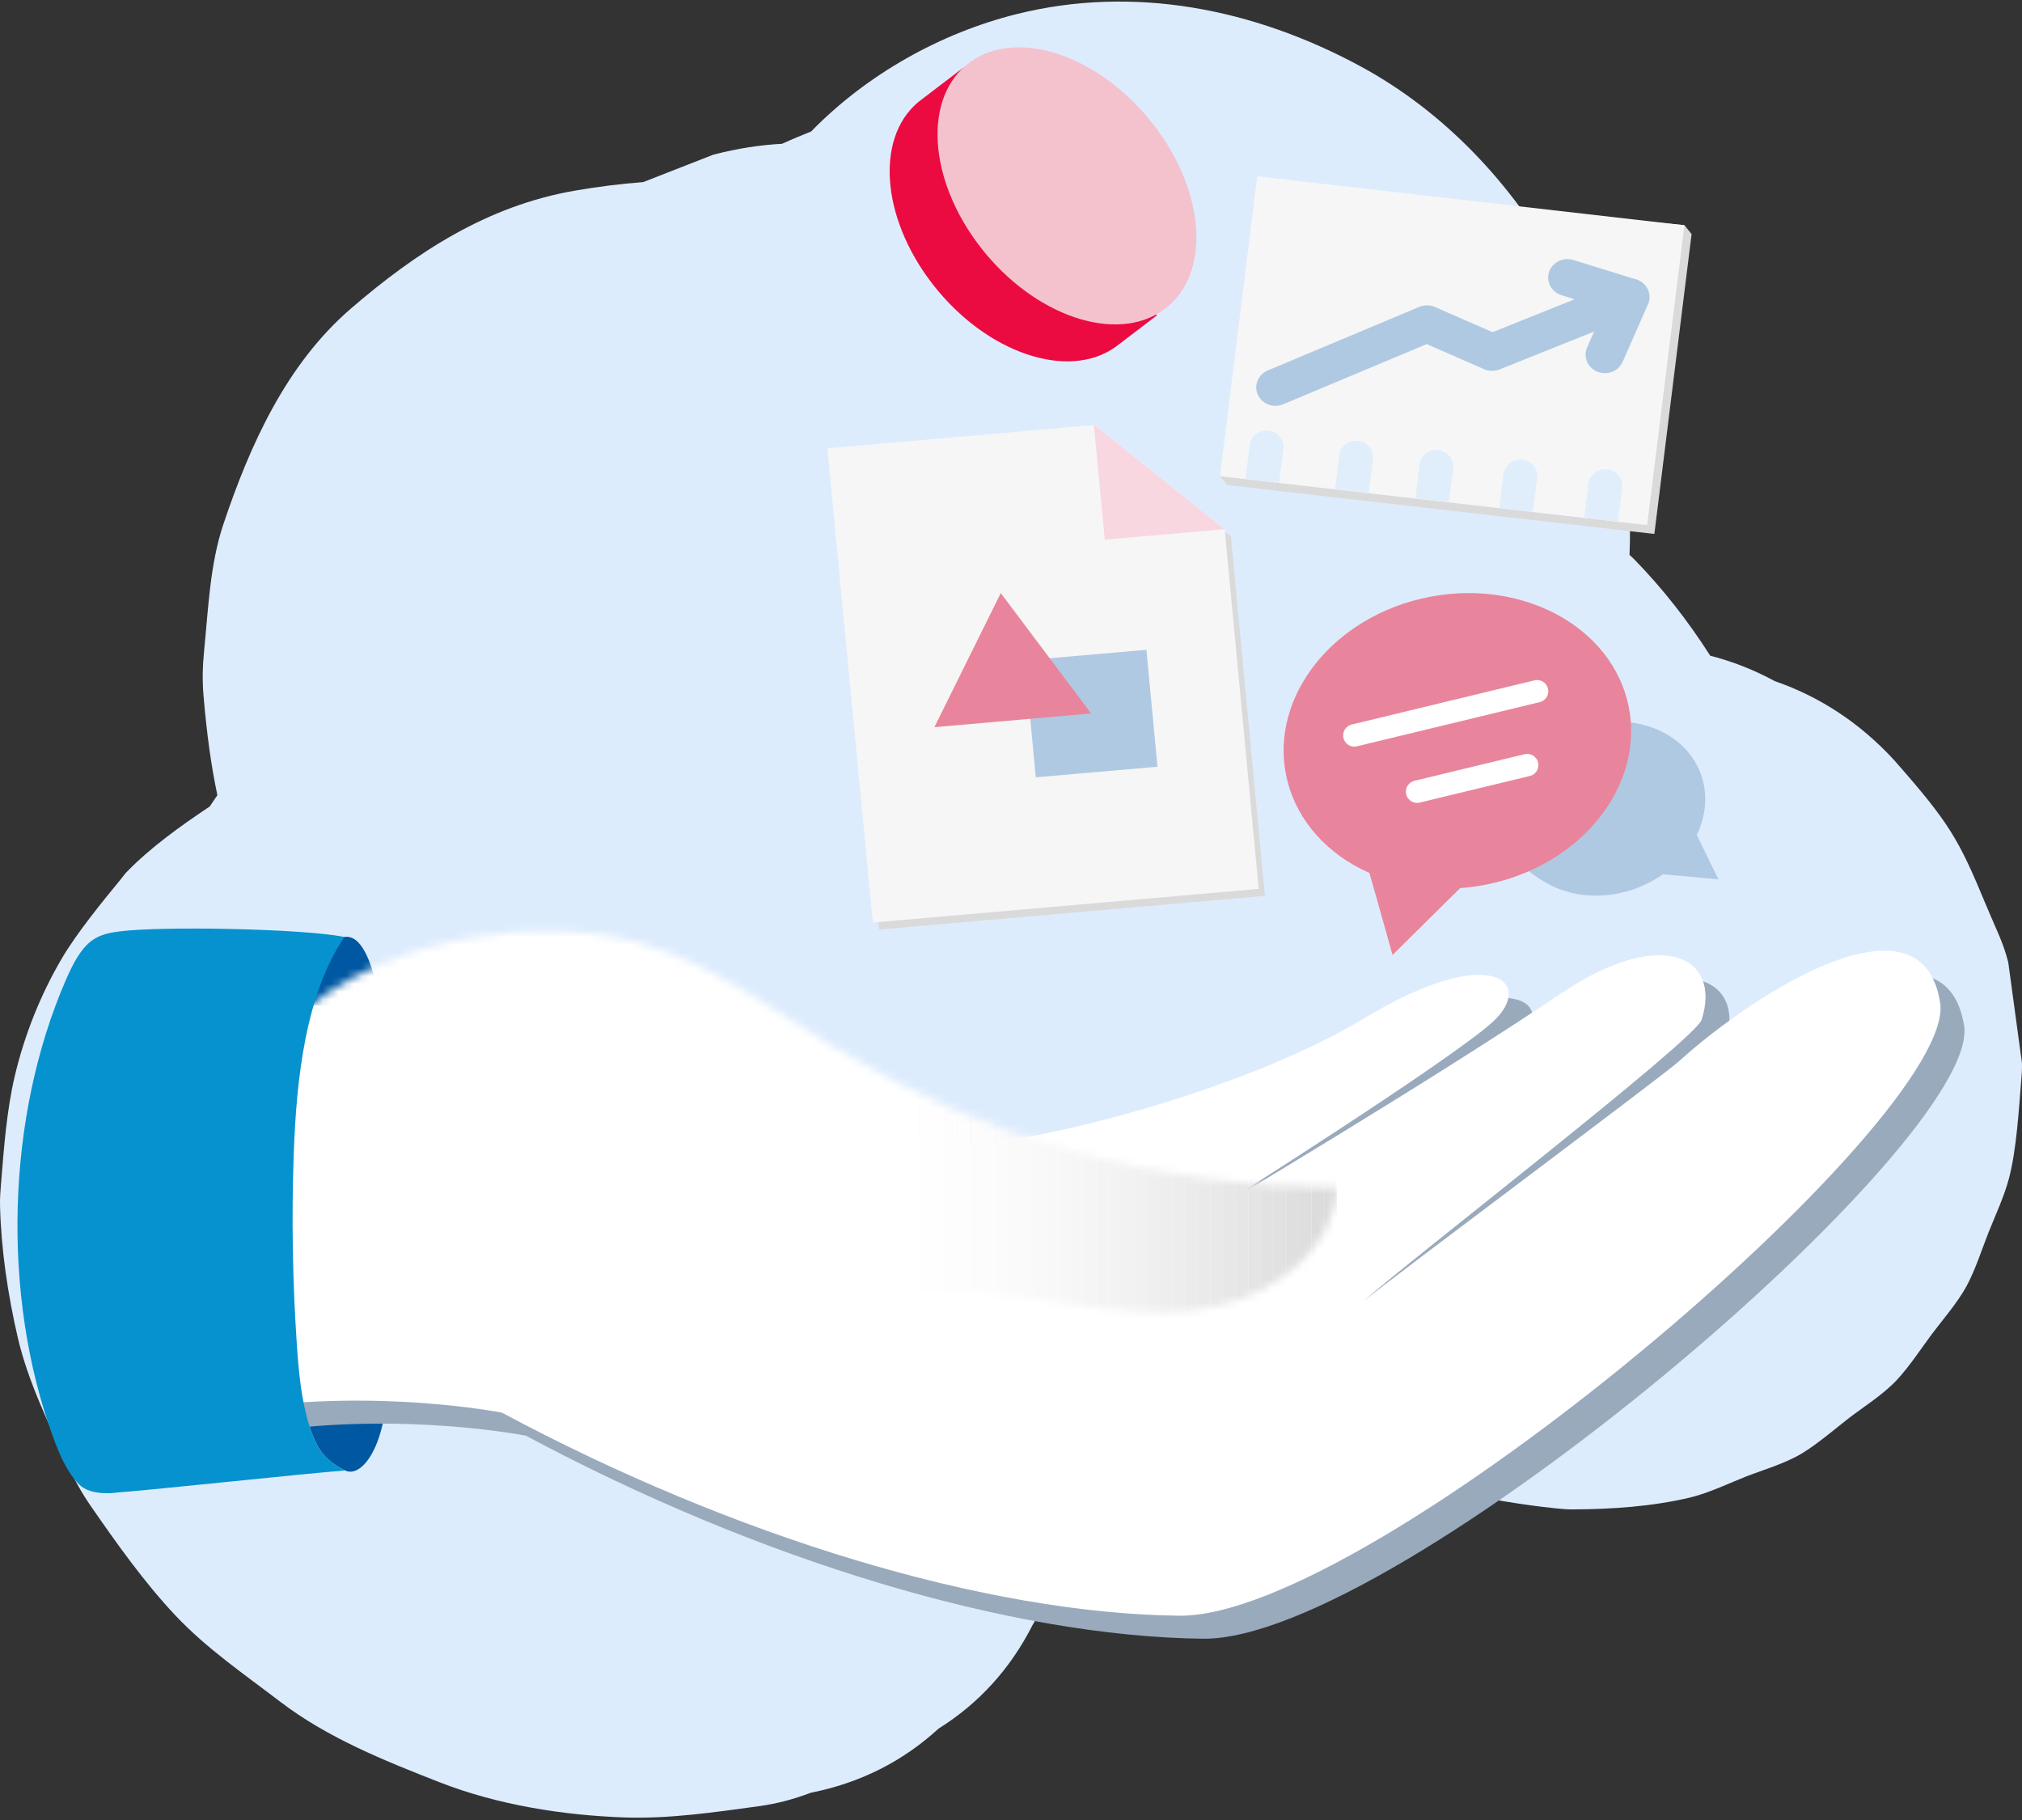 <svg width="260" height="234" viewBox="0 0 260 234" fill="none" xmlns="http://www.w3.org/2000/svg">
<rect x="0" y="0" width="260" height="234" fill="#333333" stroke="none"/>
<path d="M259.894 135.944C259.338 131.869 258.788 127.799 258.232 123.724C257.55 121.053 256.69 119.533 255.389 116.4C251.863 107.891 250.728 105.865 243.528 97.698C239.177 92.978 234.069 89.602 228.216 87.576C225.539 86.127 222.771 85.037 219.91 84.305C217.061 79.833 213.765 75.62 210.113 71.886C209.924 71.693 209.729 71.522 209.534 71.341C209.557 70.751 209.574 70.157 209.586 69.551C209.895 45.661 196.47 20.18 174.961 8.538C161.146 1.059 145.731 -1.925 130.741 1.808C120.972 4.242 111.491 9.535 104.302 16.903C103.041 17.404 101.786 17.928 100.565 18.489C97.75 18.638 94.872 19.073 91.719 19.888C88.715 21.061 85.712 22.24 82.708 23.413C79.75 23.633 76.815 24.013 73.943 24.509C62.667 26.447 53.529 32.433 45.125 39.669C36.825 46.823 32.164 57.149 28.719 67.414C26.999 72.547 26.781 78.28 26.248 83.655C26.053 85.582 26.002 87.471 26.168 89.415C26.581 94.289 27.137 98.397 27.951 102.236C27.612 102.72 27.286 103.21 26.965 103.695C23.284 106.151 19.3 108.987 16.233 112.176C15.975 112.446 15.775 112.749 15.54 113.035C13.155 115.937 9.853 119.985 7.95 123.229C5.215 127.882 3.134 133.097 1.885 138.412C0.853 142.795 0.492 147.752 0.125 152.251C0.05 153.165 -0.018 154.068 0.004 154.993C0.142 160.671 1.002 166.426 2.292 171.999C3.605 177.661 6.356 183.223 8.747 188.449C9.561 190.233 10.507 191.941 11.624 193.56C14.972 198.406 18.509 203.401 22.568 207.713C26.54 211.931 31.47 215.307 36.011 218.777C42.127 223.452 49.447 226.376 56.476 229.13C64.008 232.082 72.469 233.403 80.363 233.673C86.13 233.866 91.983 232.985 97.624 232.219C99.917 231.905 102.112 231.311 104.256 230.496C110.591 229.235 116.065 226.486 120.691 222.246C125.891 218.991 129.921 214.553 132.781 208.919C133.366 207.955 133.882 206.975 134.363 205.984C138.09 207.002 142.016 207.586 146.081 207.586C160.659 207.586 173.511 200.554 181.21 189.842C181.651 190.019 182.098 190.206 182.534 190.376C183.961 190.949 185.372 191.412 186.862 191.753C190.984 192.684 195.856 193.499 200.041 193.929C200.775 194 201.503 194.072 202.242 194.066C207.287 194.044 212.441 193.692 217.319 192.541C219.686 191.985 222.822 190.498 224.536 189.831C226.566 189.038 229.523 188.174 231.662 186.891C233.731 185.651 236.414 183.344 237.824 182.265C239.647 180.871 242.129 179.313 243.861 177.473C245.534 175.695 247.122 173.244 248.435 171.493C249.633 169.89 251.691 167.522 252.849 165.396C254.007 163.271 254.878 160.512 255.687 158.479C256.57 156.255 257.687 153.903 258.324 151.507C259.287 147.895 259.602 142.58 259.906 138.83C259.969 138.076 260.021 137.415 259.992 136.649C259.963 136.413 259.929 136.176 259.9 135.933L259.894 135.944Z" fill="#DDECFD"/>
<path d="M49.648 173.651C50.651 184.698 46.794 190.266 44.357 189.055C41.921 187.843 40.774 186.516 39.754 183.245C38.734 179.973 38.401 176.377 38.16 172.825C37.616 164.752 37.478 156.623 37.759 148.522C38.103 138.522 38.94 121.312 44.277 120.464C47.883 119.891 49.184 130.008 49.7 135.047C50.216 140.086 49.643 173.651 49.643 173.651H49.648Z" fill="#0058A2"/>
<path d="M252.545 131.842C250.206 116.967 228.881 130.437 218.952 139.419C216.866 141.308 181.851 167.412 178.349 170.287C184.391 164.945 221.051 136.644 221.876 134.083C224.507 125.944 216.722 121.979 203.767 130.713C187.114 141.936 158.778 158.777 158.778 158.777C158.778 158.777 189.453 139.414 195.002 134.364C200.551 129.314 194.939 123.978 178.641 133.802C163.742 142.784 140.377 148.677 131.027 149.8C121.677 150.924 96.557 143.346 96.557 143.346L55.954 133.521C55.954 133.521 28.495 129.033 22.946 135.768C17.397 142.503 17.689 159.9 17.689 159.9C17.689 159.9 16.52 186.56 34.342 184.032C51.907 181.543 67.189 184.506 67.625 184.589C97.486 200.576 129.869 210.411 154.696 210.692C179.524 210.973 254.895 146.711 252.556 131.836L252.545 131.842Z" fill="#99AABC"/>
<path d="M249.467 128.884C247.128 114.01 225.803 127.48 215.874 136.462C213.788 138.351 178.773 164.454 175.271 167.329C181.313 161.987 217.972 133.686 218.798 131.126C221.429 122.986 213.644 119.021 200.689 127.755C184.036 138.979 155.7 155.819 155.7 155.819C155.7 155.819 186.375 136.456 191.924 131.406C197.473 126.356 191.861 121.02 175.563 130.845C160.664 139.827 137.299 145.719 127.949 146.843C118.599 147.966 93.479 140.388 93.479 140.388L52.876 130.564C52.876 130.564 25.417 126.076 19.868 132.811C14.319 139.546 14.611 156.943 14.611 156.943C14.611 156.943 13.441 183.603 31.264 181.075C48.828 178.586 64.111 181.548 64.547 181.631C94.408 197.618 126.791 207.454 151.618 207.735C176.446 208.016 251.817 143.753 249.478 128.879L249.467 128.884Z" fill="white"/>
<mask id="mask0_38_586" style="mask-type:luminance" maskUnits="userSpaceOnUse" x="24" y="119" width="148" height="59">
<path d="M109.771 167.814C117.091 164.989 125.329 165.826 133.125 166.999C140.922 168.166 148.93 169.615 156.611 167.896C164.293 166.173 171.614 160.263 171.906 152.691C149.371 152.719 126.871 146.501 107.799 134.975C99.498 129.958 91.633 123.873 82.221 121.224C66.146 116.702 41.72 122.391 33.591 136.462C22.258 156.078 24.534 177.154 24.534 177.154L109.771 167.814Z" fill="white"/>
</mask>
<g mask="url(#mask0_38_586)">
<path d="M22.258 116.697H111.72V177.154H22.258V116.697ZM111.72 116.697H113.348V177.154H111.72V116.697ZM113.348 116.697H114.976V177.154H113.348V116.697ZM114.976 116.697H116.604V177.154H114.976V116.697Z" fill="white"/>
<path d="M116.599 116.697H118.227V177.154H116.599V116.697Z" fill="white"/>
<path d="M118.227 116.697H119.855V177.154H118.227V116.697ZM119.855 116.697H121.483V177.154H119.855V116.697Z" fill="#FEFEFE"/>
<path d="M121.482 116.697H123.11V177.154H121.482V116.697Z" fill="#FDFDFD"/>
<path d="M123.105 116.697H124.733V177.154H123.105V116.697Z" fill="#FDFDFD"/>
<path d="M124.733 116.697H126.361V177.154H124.733V116.697ZM126.361 116.697H127.989V177.154H126.361V116.697Z" fill="#FCFCFC"/>
<path d="M127.989 116.697H129.617V177.154H127.989V116.697Z" fill="#FBFBFB"/>
<path d="M129.611 116.697H131.239V177.154H129.611V116.697ZM131.239 116.697H132.867V177.154H131.239V116.697Z" fill="#FAFAFA"/>
<path d="M132.868 116.697H134.496V177.154H132.868V116.697Z" fill="#F9F9F9"/>
<path d="M134.496 116.697H136.124V177.154H134.496V116.697Z" fill="#F8F8F8"/>
<path d="M136.118 116.697H137.746V177.154H136.118V116.697Z" fill="#F7F7F7"/>
<path d="M137.746 116.697H139.374V177.154H137.746V116.697Z" fill="#F6F6F6"/>
<path d="M139.374 116.697H141.002V177.154H139.374V116.697Z" fill="#F5F5F5"/>
<path d="M141.002 116.697H142.63V177.154H141.002V116.697Z" fill="#F4F4F4"/>
<path d="M142.624 116.697H144.252V177.154H142.624V116.697Z" fill="#F3F3F3"/>
<path d="M144.252 116.697H145.88V177.154H144.252V116.697Z" fill="#F2F2F2"/>
<path d="M145.88 116.697H147.508V177.154H145.88V116.697Z" fill="#F1F1F1"/>
<path d="M147.508 116.697H149.136V177.154H147.508V116.697Z" fill="#EFEFEF"/>
<path d="M149.131 116.697H150.759V177.154H149.131V116.697Z" fill="#EEEEEE"/>
<path d="M150.759 116.697H152.387V177.154H150.759V116.697Z" fill="#EDEDED"/>
<path d="M152.387 116.697H154.015V177.154H152.387V116.697Z" fill="#EBEBEB"/>
<path d="M154.015 116.697H155.643V177.154H154.015V116.697Z" fill="#EAEAEA"/>
<path d="M155.637 116.697H157.265V177.154H155.637V116.697Z" fill="#E9E9E9"/>
<path d="M157.265 116.697H158.893V177.154H157.265V116.697Z" fill="#E7E7E7"/>
<path d="M158.893 116.697H160.521V177.154H158.893V116.697Z" fill="#E6E6E6"/>
<path d="M160.521 116.697H162.149V177.154H160.521V116.697Z" fill="#E4E4E4"/>
<path d="M162.144 116.697H163.772V177.154H162.144V116.697Z" fill="#E2E2E2"/>
<path d="M163.771 116.697H165.4V177.154H163.771V116.697Z" fill="#E1E1E1"/>
<path d="M165.399 116.697H167.027V177.154H165.399V116.697Z" fill="#DFDFDF"/>
<path d="M167.027 116.697H168.655V177.154H167.027V116.697Z" fill="#DEDEDE"/>
<path d="M168.656 116.697H170.284V177.154H168.656V116.697Z" fill="#DCDCDC"/>
<path d="M170.278 116.697H171.906V177.154H170.278V116.697Z" fill="#DADADA"/>
</g>
<path d="M14.921 191.913C20.607 191.461 38.67 189.512 44.363 189.06C41.926 187.849 40.78 186.522 39.76 183.25C38.739 179.979 38.407 176.383 38.166 172.831C37.621 164.758 37.484 156.629 37.765 148.528C38.108 138.527 39.324 127.838 44.282 120.47C39.043 119.385 20.67 119.06 15.39 119.748C14.175 119.908 12.931 120.123 11.848 120.905C10.357 121.978 9.348 123.978 8.483 125.96C0.83 143.528 0.165 166.432 6.78 184.644C7.634 186.99 8.638 189.33 10.18 190.867C11.722 192.403 14.926 191.913 14.926 191.913H14.921Z" fill="#0692CE"/>
<path d="M113.033 119.511C113.033 119.511 107.168 58.316 107.186 58.537L141.541 55.541L158.274 68.94L162.648 115.183M212.727 68.653L157.804 62.37L156.887 61.219L162.59 23.809L216.591 28.947L217.514 30.098L212.727 68.653Z" fill="#DADADA"/>
<path d="M161.662 22.671L216.586 28.963L211.8 67.52L156.876 61.229L161.662 22.671Z" fill="#F6F6F6"/>
<path d="M164.012 52.187C163.53 52.187 163.059 52.053 162.656 51.799C162.252 51.546 161.935 51.185 161.742 50.761C161.192 49.555 161.765 48.151 163.02 47.627L182.499 39.455C183.147 39.185 183.875 39.19 184.517 39.471L191.918 42.709L202.472 38.48L200.786 37.957C200.288 37.802 199.853 37.5 199.544 37.093C199.235 36.687 199.068 36.197 199.066 35.693C199.066 35.318 199.158 34.948 199.335 34.613C199.512 34.278 199.769 33.988 200.084 33.767C200.4 33.545 200.766 33.399 201.152 33.34C201.538 33.28 201.933 33.309 202.305 33.425L210.377 35.93C210.74 36.045 211.071 36.239 211.343 36.497C211.616 36.755 211.822 37.07 211.947 37.417C212.14 37.952 212.128 38.536 211.913 39.064C211.73 39.504 211.426 39.868 211.047 40.132C210.916 40.22 210.778 40.297 210.629 40.363C210.606 40.374 210.577 40.386 210.549 40.397L192.818 47.501C192.182 47.754 191.465 47.743 190.834 47.468L183.457 44.24L164.992 51.983C164.671 52.121 164.333 52.182 164 52.182L164.012 52.187Z" fill="#B0C9E2"/>
<path d="M206.358 47.979C205.949 47.979 205.547 47.881 205.187 47.695C204.827 47.508 204.52 47.239 204.294 46.912C204.068 46.584 203.93 46.208 203.893 45.817C203.855 45.426 203.918 45.032 204.077 44.67L207.339 37.268C207.872 36.057 209.328 35.489 210.589 36.002C211.85 36.514 212.441 37.913 211.908 39.124L208.646 46.526C208.244 47.434 207.327 47.979 206.364 47.979H206.358Z" fill="#B0C9E2"/>
<path d="M106.389 57.639L140.744 54.643L157.477 68.042L161.851 114.285L112.236 118.613C112.236 118.613 106.372 57.419 106.389 57.639Z" fill="#F6F6F6"/>
<path d="M140.652 54.572L142.056 69.386L157.477 68.042L140.652 54.572Z" fill="#F9D7E0"/>
<path d="M131.765 84.91L147.413 83.544L148.835 98.578L133.186 99.943L131.765 84.91Z" fill="#B0C9E2"/>
<path d="M120.147 93.496L128.683 76.253L140.308 91.733L120.147 93.496Z" fill="#E8859C"/>
<path d="M199.279 113.762C202.764 115.579 207.407 115.695 211.604 113.701C212.377 113.334 213.115 112.903 213.811 112.412C215.1 112.523 218.895 112.87 218.895 112.87L220.976 113.062L220.082 111.245C219.486 110.033 218.58 108.2 218.179 107.357C219.612 104.389 219.641 101.167 218.236 98.441C216.505 95.082 212.928 93.088 208.921 92.813C208.921 92.813 198.631 90.544 194.056 98.033C187.773 108.315 199.284 113.756 199.284 113.756" fill="#B0C9E2"/>
<path d="M182.62 77.002C170.582 79.91 162.935 90.467 165.572 100.528C166.913 105.644 170.719 109.868 176.085 112.236C176.538 113.784 177.489 117.182 178.12 119.423L179.06 122.788L181.583 120.288C181.583 120.288 186.186 115.722 187.756 114.186C189.241 114.081 190.726 113.85 192.176 113.498C204.215 110.59 211.862 100.033 209.225 89.971C206.588 79.91 194.653 74.089 182.614 77.002H182.62Z" fill="#E8859C"/>
<path d="M174.153 94.553L197.645 88.875M182.219 101.789L196.372 98.369" stroke="white" stroke-width="2.88" stroke-miterlimit="10" stroke-linecap="round"/>
<path d="M146.82 37.136C147.216 32.307 145.341 26.458 141.288 21.265C137.235 16.077 131.915 12.707 126.974 11.721L123.873 8.698L118.599 12.718C112.494 17.118 113.113 27.818 119.986 36.613C126.854 45.408 137.373 48.977 143.478 44.576L148.752 40.556L146.82 37.131V37.136Z" fill="#EB0B40"/>
<path d="M149.637 39.826C155.742 35.425 155.122 24.726 148.252 15.929C141.381 7.132 130.862 3.568 124.756 7.969C118.65 12.369 119.27 23.069 126.141 31.866C133.011 40.663 143.531 44.227 149.637 39.826Z" fill="#F4C2CD"/>
<path d="M207.992 67.067C208.009 66.99 208.055 66.919 208.067 66.836L208.583 62.695C208.594 62.612 208.6 62.524 208.6 62.441C208.6 61.395 207.786 60.492 206.679 60.36C205.487 60.239 204.398 61.043 204.255 62.188L203.739 66.34C203.727 66.418 203.727 66.495 203.727 66.572L207.998 67.062L207.992 67.067ZM197.077 65.817C197.095 65.74 197.14 65.669 197.152 65.586L197.668 61.445C197.679 61.362 197.685 61.274 197.685 61.191C197.685 60.145 196.871 59.242 195.765 59.11C194.584 58.972 193.483 59.792 193.34 60.938L192.824 65.09C192.812 65.167 192.812 65.245 192.812 65.322L197.083 65.812L197.077 65.817ZM186.266 64.578C186.283 64.501 186.329 64.435 186.34 64.347L186.598 62.276L186.856 60.206C186.868 60.123 186.873 60.035 186.873 59.952C186.873 58.906 186.059 58.003 184.953 57.87C183.761 57.744 182.672 58.553 182.528 59.699L182.012 63.851C182.001 63.928 182.001 64.005 182.001 64.082L186.272 64.573L186.266 64.578ZM175.953 63.4C175.97 63.323 176.016 63.257 176.028 63.174L176.543 59.022C176.555 58.939 176.561 58.856 176.561 58.774C176.561 57.727 175.747 56.819 174.635 56.692C174.35 56.658 174.062 56.679 173.786 56.753C173.51 56.828 173.252 56.953 173.027 57.124C172.802 57.295 172.614 57.506 172.475 57.747C172.336 57.987 172.247 58.252 172.215 58.526L171.699 62.667C171.688 62.75 171.688 62.827 171.688 62.904L175.959 63.394L175.953 63.4ZM164.436 62.084C164.454 62.006 164.499 61.94 164.511 61.858L165.027 57.705C165.038 57.623 165.044 57.54 165.044 57.458C165.044 56.411 164.23 55.502 163.118 55.376C161.937 55.249 160.836 56.059 160.699 57.21L160.441 59.28L160.183 61.356C160.171 61.439 160.171 61.516 160.171 61.593L164.442 62.084H164.436Z" fill="#E0EEFC"/>
</svg>
